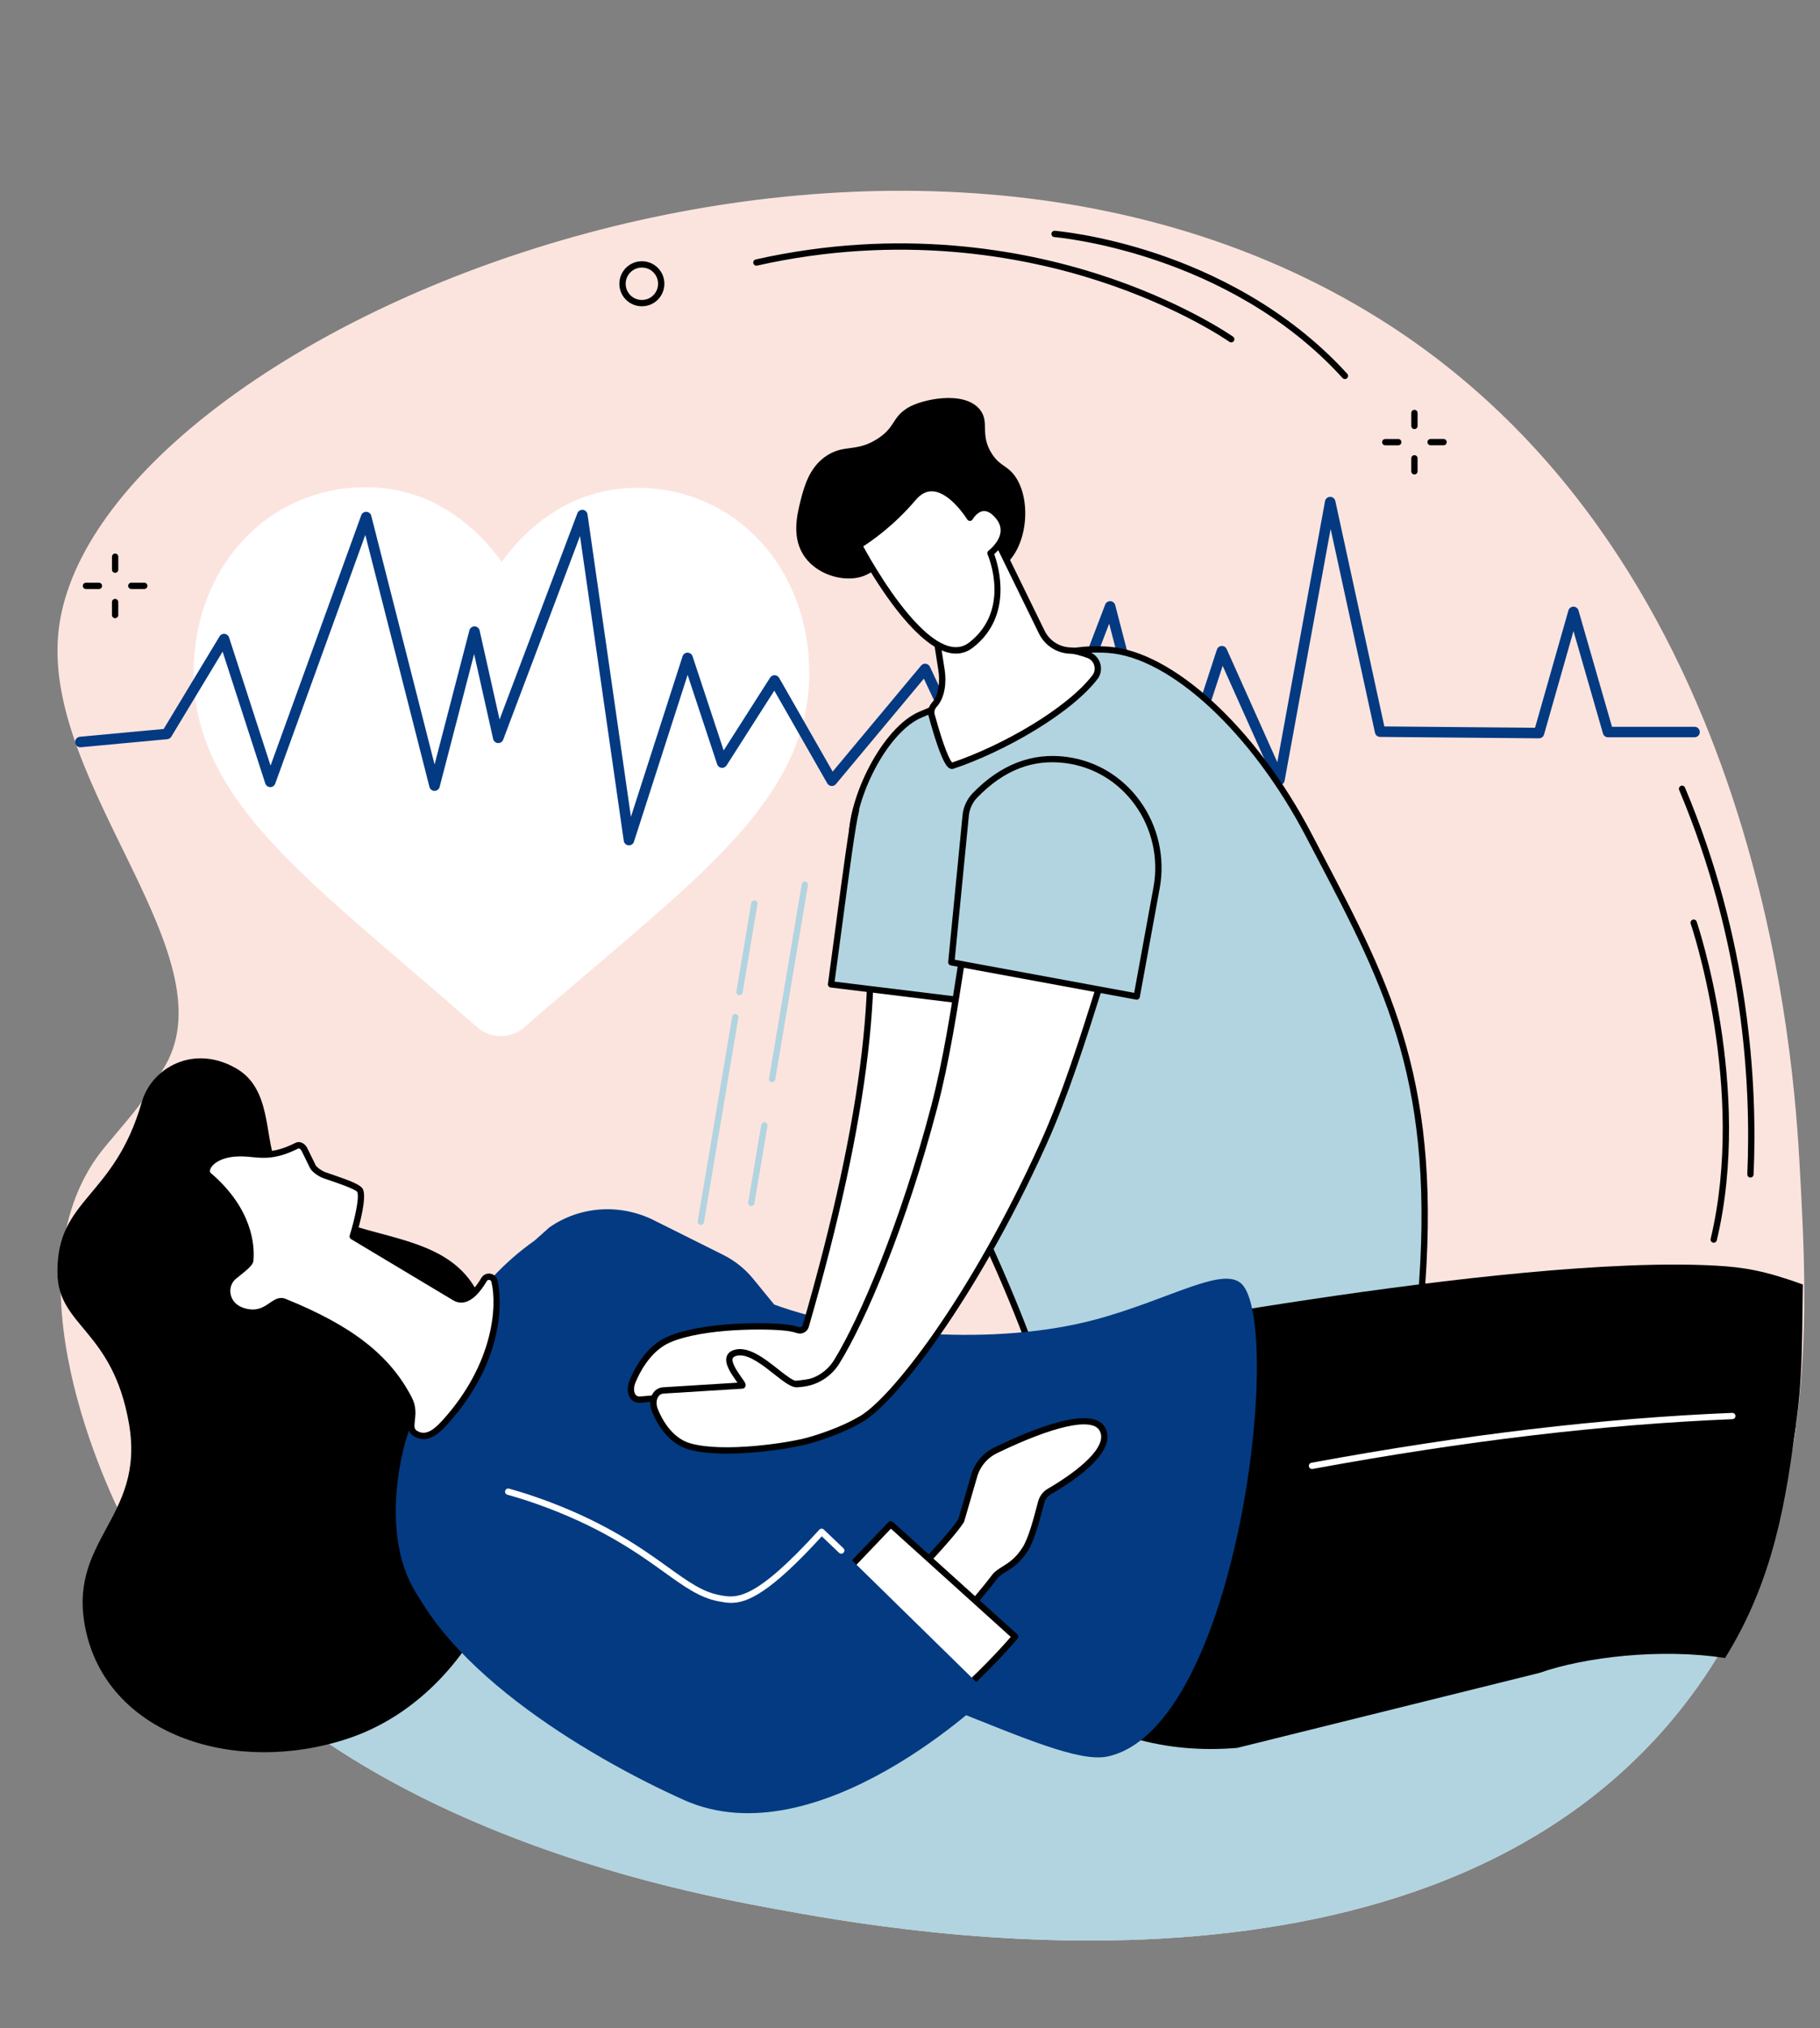<?xml version="1.0" encoding="UTF-8" standalone="no"?><svg xmlns="http://www.w3.org/2000/svg" xmlns:xlink="http://www.w3.org/1999/xlink" fill="#000000" height="2124.9" preserveAspectRatio="xMidYMid meet" version="1" viewBox="274.0 133.6 1907.9 2124.9" width="1907.9" zoomAndPan="magnify"><rect x="274.0" y="133.6" width="1907.9" height="2124.9" fill="#808080" stroke="none"/><g><g id="change1_1"><path d="M 444.281 1254.848 C 519.488 1138.555 319.379 958.023 335.148 796.816 C 364.91 492.551 1184.504 133.582 1719.543 467.305 C 2125.203 720.336 2155.109 1255.906 2160.656 1356.266 C 2169.48 1516.066 2181.953 1741.688 2034.973 1925.539 C 1768.805 2258.508 1217.066 2157.418 1086.824 2133.551 C 969.484 2112.047 558.777 2033.02 403.953 1727.406 C 391.535 1702.887 274.043 1466.137 384.605 1334.426 C 423.906 1287.605 417.477 1296.297 444.281 1254.848" fill="#fce4de"/></g><g id="change2_1"><path d="M 410.074 1739.047 C 569.309 2035.02 970.988 2112.328 1086.824 2133.551 C 1217.062 2157.418 1768.797 2258.508 2034.973 1925.539 C 2082.176 1866.5 2112.922 1803.148 2132.625 1739.047 L 410.074 1739.047" fill="#b1d4e0"/></g><g id="change3_1"><path d="M 528.461 700.023 C 561.941 663.836 607.82 643.969 657.652 644.082 C 694.906 644.16 728.996 656.027 758.984 679.336 C 774.113 691.098 787.816 705.48 799.891 722.262 C 812.027 705.535 825.793 691.211 840.977 679.516 C 871.051 656.332 905.188 644.629 942.441 644.707 C 992.277 644.82 1038.078 664.887 1071.41 701.219 C 1104.348 737.133 1122.43 786.129 1122.328 839.203 C 1122.219 893.816 1101.777 943.77 1058 996.41 C 1018.848 1043.492 962.605 1091.25 897.48 1146.555 C 875.242 1165.445 850.035 1186.852 823.859 1209.648 C 816.945 1215.695 808.082 1219.008 798.895 1218.984 C 789.711 1218.961 780.855 1215.613 773.973 1209.559 C 747.891 1186.625 722.758 1165.102 700.582 1146.098 C 635.691 1090.52 579.645 1042.523 540.676 995.258 C 497.113 942.438 476.879 892.391 476.988 837.77 C 477.098 784.707 495.379 735.789 528.461 700.023" fill="#ffffff"/></g><g id="change4_1"><path d="M 933.348 1019.23 C 933.191 1019.23 933.035 1019.219 932.879 1019.219 C 930.324 1018.992 928.254 1017.051 927.887 1014.504 L 882.02 695.223 L 801.496 908.531 C 800.637 910.801 798.402 912.262 795.953 912.074 C 793.523 911.91 791.492 910.168 790.961 907.785 L 771.02 818.789 L 734.855 958.047 C 734.227 960.469 732.031 962.172 729.523 962.172 C 729.52 962.172 729.512 962.172 729.508 962.172 C 726.992 962.16 724.801 960.457 724.18 958.023 L 656.941 694.023 L 562.516 954.578 C 561.711 956.785 559.562 958.336 557.238 958.211 C 554.883 958.16 552.812 956.633 552.09 954.391 L 507.363 816.316 L 453.57 905.391 C 452.668 906.891 451.105 907.875 449.363 908.023 L 358.805 916.449 C 355.738 916.742 353.09 914.508 352.809 911.469 C 352.527 908.441 354.754 905.754 357.785 905.477 L 445.574 897.316 L 504.172 800.285 C 505.289 798.445 507.355 797.41 509.523 797.664 C 511.668 797.914 513.469 799.391 514.133 801.434 L 557.625 935.711 L 652.68 673.426 C 653.504 671.156 655.695 669.68 658.133 669.809 C 660.547 669.922 662.605 671.609 663.203 673.957 L 729.574 934.523 L 766.078 793.953 C 766.711 791.52 768.906 789.832 771.414 789.832 C 771.441 789.832 771.473 789.832 771.508 789.832 C 774.051 789.867 776.234 791.648 776.789 794.133 L 797.691 887.402 L 879.27 671.281 C 880.16 668.938 882.535 667.484 885.027 667.75 C 887.527 668.027 889.523 669.957 889.883 672.457 L 935.406 989.316 L 989.516 821.199 C 990.246 818.93 992.355 817.375 994.742 817.375 C 994.746 817.375 994.758 817.375 994.762 817.375 C 997.141 817.375 999.25 818.902 1000 821.148 L 1032.613 919.805 L 1081.312 843.523 C 1082.355 841.895 1084.164 840.926 1086.102 840.988 C 1088.031 841.027 1089.793 842.086 1090.754 843.762 L 1146.883 941.953 L 1239.574 830.898 C 1240.773 829.445 1242.652 828.727 1244.504 828.969 C 1246.375 829.207 1247.984 830.379 1248.793 832.082 L 1280.414 899.422 L 1381.922 899.422 L 1432.586 766.949 C 1433.434 764.719 1435.59 763.305 1438.035 763.418 C 1440.434 763.547 1442.461 765.211 1443.066 767.531 L 1497.102 975.277 L 1549.66 814.148 C 1550.379 811.98 1552.332 810.477 1554.617 810.352 C 1556.887 810.238 1559.004 811.523 1559.938 813.605 L 1613 932.141 L 1663.012 658.672 C 1663.488 656.086 1665.711 654.191 1668.344 654.141 C 1670.93 654.066 1673.266 655.922 1673.82 658.48 L 1725.215 894.645 L 1883.18 896.043 L 1918.141 773.168 C 1918.809 770.797 1920.969 769.172 1923.426 769.172 L 1923.438 769.172 C 1925.898 769.172 1928.055 770.785 1928.738 773.156 L 1963.852 895.02 L 2050.375 895.02 C 2053.414 895.02 2055.887 897.48 2055.887 900.531 C 2055.887 903.574 2053.414 906.031 2050.375 906.031 L 1959.703 906.031 C 1957.242 906.031 1955.086 904.418 1954.402 902.059 L 1923.477 794.699 L 1892.625 903.105 C 1891.957 905.477 1889.789 907.105 1887.328 907.105 C 1887.316 907.105 1887.293 907.105 1887.277 907.105 L 1720.715 905.629 C 1718.141 905.602 1715.922 903.801 1715.379 901.289 L 1668.902 687.73 L 1620.645 951.602 C 1620.203 953.973 1618.273 955.789 1615.891 956.078 C 1613.48 956.383 1611.172 955.07 1610.188 952.863 L 1555.715 831.164 L 1501.742 996.578 C 1500.984 998.914 1498.742 1000.438 1496.332 1000.387 C 1493.898 1000.301 1491.793 998.637 1491.172 996.266 L 1436.738 786.969 L 1390.875 906.902 C 1390.059 909.035 1388 910.445 1385.719 910.445 L 1276.918 910.445 C 1274.789 910.445 1272.832 909.211 1271.926 907.281 L 1242.496 844.609 L 1150.262 955.109 C 1149.113 956.496 1147.332 957.227 1145.555 957.062 C 1143.754 956.898 1142.145 955.879 1141.242 954.312 L 1085.703 857.145 L 1035.664 935.508 C 1034.512 937.301 1032.445 938.281 1030.332 938.004 C 1028.223 937.742 1026.445 936.289 1025.781 934.273 L 994.832 840.66 L 938.59 1015.41 C 937.852 1017.707 935.723 1019.23 933.348 1019.23" fill="#043a82"/></g><g id="change2_2"><path d="M 1365.414 1576.762 C 1299.445 1375.637 1150.145 1163.891 1167.027 1013.93 C 1165.625 971.805 1200.48 898.098 1239.465 882.07 C 1322.043 848.109 1364.301 809.574 1435.59 814.371 C 1504.977 819.043 1591.031 903.504 1646.043 1008.73 C 1724.242 1158.297 1784.441 1259.836 1763.094 1500.145 L 1365.414 1576.762" fill="#b1d4e0"/></g><g id="change5_1"><path d="M 1423.723 817.266 C 1380.574 817.266 1347.379 833.898 1306.227 854.527 C 1287.184 864.066 1265.609 874.887 1240.727 885.113 C 1203.496 900.43 1168.941 971.75 1170.336 1013.812 C 1170.344 1013.977 1170.336 1014.133 1170.312 1014.297 C 1159.691 1108.793 1215.895 1228.516 1275.41 1355.25 C 1308.965 1426.695 1343.641 1500.535 1367.66 1572.957 L 1760.031 1497.355 C 1779.738 1270.488 1726.734 1169.547 1653.484 1030.004 C 1650.066 1023.504 1646.621 1016.926 1643.125 1010.238 C 1586.141 901.25 1500.711 822.059 1435.387 817.66 C 1431.418 817.387 1427.535 817.266 1423.723 817.266 Z M 1365.422 1580.066 C 1364.02 1580.066 1362.738 1579.168 1362.277 1577.785 C 1338.367 1504.855 1303.32 1430.234 1269.426 1358.07 C 1209.547 1230.555 1152.98 1110.121 1163.715 1013.781 C 1162.41 969.734 1198.902 895.168 1238.215 878.996 C 1262.859 868.867 1284.324 858.102 1303.266 848.609 C 1348.938 825.719 1385.023 807.641 1435.824 811.062 C 1503.332 815.602 1590.988 896.254 1648.988 1007.18 C 1652.477 1013.859 1655.93 1020.434 1659.34 1026.926 C 1733.391 1167.98 1786.887 1269.875 1766.398 1500.426 C 1766.266 1501.895 1765.184 1503.105 1763.723 1503.387 L 1366.047 1580.008 C 1365.84 1580.047 1365.621 1580.066 1365.422 1580.066" fill="inherit"/></g><g id="change5_2"><path d="M 1202.988 728.891 C 1190.766 727.055 1187.488 736.82 1170.727 739.172 C 1152.93 741.684 1130.477 734.332 1118.148 717.781 C 1103.25 697.793 1109.496 672.938 1113.438 657.262 C 1117.359 641.684 1122.957 623.977 1138.168 612.699 C 1158.02 597.996 1170.969 608.254 1194.16 593.117 C 1213.031 580.82 1208.684 571.281 1225.621 560.82 C 1239.723 552.098 1284.684 542.043 1301.246 562.754 C 1311.758 575.895 1300.793 588.82 1313.812 609.023 C 1321.633 621.145 1328.48 620.961 1336.023 629.887 C 1354.773 652.051 1352.984 700.82 1329.691 723.594 C 1298.102 754.5 1224.059 732.074 1202.988 728.891" fill="inherit"/></g><g id="change3_2"><path d="M 1249.453 761.809 L 1260.996 835.613 C 1262.867 847.555 1261.551 862.949 1253.582 871.715 C 1250.816 874.77 1249.543 878.867 1250.625 882.852 C 1255.086 899.219 1266.32 937.887 1272.441 935.84 C 1321.016 919.648 1393.492 880.691 1422.523 842.145 C 1427.68 833.898 1423.918 822.965 1414.742 819.688 C 1411.422 818.504 1407.926 817.453 1404.461 816.512 C 1401.848 815.805 1399.184 815.25 1396.48 815.195 C 1383.59 814.941 1371.789 807.504 1366.047 795.773 L 1317.297 696.047 L 1249.453 761.809" fill="#ffffff"/></g><g id="change5_3"><path d="M 1252.988 762.984 L 1264.266 835.102 C 1266.184 847.379 1265.031 864.031 1256.039 873.945 C 1253.875 876.316 1253.066 879.246 1253.82 881.973 C 1263.445 917.344 1269.699 930.105 1272.172 932.438 C 1323.754 915.082 1392.77 876.039 1419.789 840.281 C 1421.664 837.211 1422.051 833.508 1420.875 830.102 C 1419.691 826.676 1417.051 824.027 1413.637 822.805 C 1410.633 821.742 1407.262 820.688 1403.59 819.703 C 1400.684 818.914 1398.48 818.547 1396.426 818.504 C 1382.133 818.227 1369.359 810.066 1363.074 797.227 L 1316.324 701.59 Z M 1271.949 939.234 C 1271.219 939.234 1270.352 939.055 1269.434 938.566 C 1267.383 937.469 1261.16 934.133 1247.434 883.715 C 1246.102 878.836 1247.488 873.512 1251.137 869.5 C 1258.578 861.305 1259.332 846.402 1257.723 836.121 L 1246.18 762.32 C 1246.016 761.254 1246.379 760.18 1247.156 759.426 L 1314.996 693.672 C 1315.762 692.93 1316.812 692.605 1317.879 692.785 C 1318.922 692.973 1319.809 693.637 1320.273 694.594 L 1369.027 794.32 C 1374.207 804.922 1384.75 811.664 1396.559 811.895 C 1399.168 811.938 1401.871 812.383 1405.32 813.312 C 1409.156 814.355 1412.695 815.453 1415.855 816.574 C 1421.164 818.469 1425.27 822.605 1427.121 827.93 C 1428.984 833.273 1428.328 839.094 1425.324 843.895 C 1425.277 843.984 1425.223 844.062 1425.168 844.141 C 1397.293 881.141 1326.16 921.426 1273.48 938.977 C 1273.07 939.121 1272.547 939.234 1271.949 939.234" fill="inherit"/></g><g id="change3_3"><path d="M 1312.297 713.129 C 1312.297 713.129 1337.441 694.52 1320.266 674.258 C 1303.086 653.98 1290.754 676.043 1290.754 676.043 C 1290.754 676.043 1258.492 623.25 1231.285 655.398 C 1204.078 687.543 1174.559 704.793 1174.559 704.793 C 1174.559 704.793 1202.766 759.125 1234.914 791.492 C 1254.301 810.996 1275.129 822.52 1292.078 809.312 C 1338.457 773.148 1312.297 713.129 1312.297 713.129" fill="#ffffff"/></g><g id="change5_4"><path d="M 1178.941 705.977 C 1185.078 717.312 1209.906 761.621 1237.266 789.148 C 1259.07 811.102 1276.836 817 1290.043 806.699 C 1333.824 772.566 1310.285 716.801 1309.258 714.441 C 1308.656 713.027 1309.09 711.383 1310.32 710.461 C 1310.434 710.379 1321.598 701.953 1322.852 691.074 C 1323.434 686.008 1321.711 681.07 1317.742 676.383 C 1313.285 671.113 1308.953 668.652 1304.879 669.027 C 1298.242 669.656 1293.68 677.582 1293.637 677.66 C 1293.055 678.676 1291.98 679.328 1290.809 679.336 C 1290.797 679.336 1290.773 679.336 1290.75 679.336 C 1289.598 679.336 1288.539 678.746 1287.934 677.766 C 1287.75 677.488 1270.586 649.789 1252.113 648.375 C 1245.441 647.852 1239.453 650.859 1233.809 657.531 C 1211.012 684.469 1186.938 700.891 1178.941 705.977 Z M 1276.086 818.355 C 1263.367 818.355 1248.816 810.168 1232.578 793.812 C 1200.43 761.473 1172.785 708.543 1171.621 706.309 C 1170.812 704.746 1171.371 702.82 1172.887 701.93 C 1173.184 701.758 1202.277 684.562 1228.758 653.258 C 1235.781 644.965 1243.832 641.098 1252.637 641.785 C 1269.855 643.117 1284.898 661.785 1290.863 670.25 C 1293.625 667.031 1298.195 663.031 1304.219 662.449 C 1310.57 661.844 1316.832 665.082 1322.797 672.117 C 1327.996 678.254 1330.219 684.902 1329.41 691.871 C 1328.18 702.523 1320.07 710.789 1316.238 714.156 C 1320.527 725.891 1336.676 778.738 1294.113 811.914 C 1288.605 816.211 1282.586 818.355 1276.086 818.355" fill="inherit"/></g><g id="change5_5"><path d="M 422.617 1288.23 C 432.859 1252.52 476.738 1227.07 521.59 1252.898 C 558.23 1274.012 551.184 1322.262 562.891 1351.68 C 600.77 1446.828 729.922 1404.809 773.68 1485.898 C 815.363 1563.148 797.172 1545.379 814.602 1670.648 C 828.504 1770.609 761.629 1914.102 638.895 1954.969 C 522.191 1993.828 389.973 1952.871 364.559 1844.398 C 341.715 1746.891 426.668 1725.922 409.223 1625.211 C 392.02 1525.93 334.617 1523.801 334.199 1466.68 C 333.629 1388.578 393.582 1389.43 422.617 1288.23" fill="inherit"/></g><g id="change5_6"><path d="M 2156.883 1624.102 C 2075.566 1584.168 1980.918 1572.918 1858.426 1600.809 L 1526.887 1680.02 L 1292.789 1826.969 L 1370.148 1902.25 C 1422.352 1953.039 1498.555 1971.031 1571.016 1964.762 L 1887.746 1886.23 C 1934.617 1869.699 2015.055 1860.109 2082.344 1870.648 C 2133.594 1788.41 2146.281 1705.289 2156.883 1624.102" fill="inherit"/></g><g id="change5_7"><path d="M 2073.227 1459.578 C 1854.285 1447.141 1384.676 1539.879 1384.676 1539.879 L 1300.961 1796.121 C 1300.961 1796.121 1527.297 1940.73 1683.641 1864.867 C 1787.008 1814.711 1971.145 1660.422 2076.773 1658.73 C 2093.145 1658.457 2119.426 1659.238 2148.484 1668.91 C 2164.59 1602.008 2162.824 1544.34 2163.926 1479.301 C 2124.355 1464.91 2102.082 1461.219 2073.227 1459.578" fill="inherit"/></g><g id="change3_4"><path d="M 1649.348 1672.617 C 1647.781 1672.617 1646.41 1671.496 1646.102 1669.906 C 1645.777 1668.105 1646.961 1666.387 1648.758 1666.059 C 1809.609 1636.465 1953.883 1619.375 2089.809 1613.809 C 2091.621 1613.719 2093.172 1615.148 2093.25 1616.965 C 2093.328 1618.797 2091.902 1620.336 2090.078 1620.406 C 1954.461 1625.977 1810.512 1643.027 1649.953 1672.559 C 1649.762 1672.598 1649.555 1672.617 1649.348 1672.617" fill="#ffffff"/></g><g id="change4_2"><path d="M 1422.879 1515.891 C 1318.539 1544.09 1175.891 1533.219 1085.59 1500.328 L 1063.512 1473.32 C 1054.98 1462.879 1044.328 1454.379 1032.27 1448.359 L 959.395 1411.969 C 924.254 1394.422 882.141 1396.98 849.941 1419.469 C 849.699 1419.641 834.836 1432.98 834.594 1433.148 C 769.316 1479.191 729.395 1548.34 699.777 1641.25 C 699.777 1641.25 658.977 1769.352 735.301 1831.012 C 781.387 1868.238 799.828 1885.621 850.035 1896.262 C 904.75 1907.871 955.898 1851.059 1018.852 1855.871 C 1197.699 1869.512 1376.57 1986.539 1435.172 1973.77 C 1569.871 1944.43 1618.32 1536.031 1577.602 1480.969 C 1559.879 1457.012 1502.449 1494.379 1422.879 1515.891" fill="#043a82"/></g><g id="change3_5"><path d="M 1281.621 1726.551 L 1295.738 1677.949 C 1299.57 1666.828 1307.281 1658.102 1317.66 1653.078 C 1348.98 1637.922 1416.059 1608.801 1429.199 1630.211 C 1443.379 1653.309 1392.68 1685.398 1374.059 1696.16 C 1369.801 1698.621 1366.762 1702.602 1365.43 1707.531 C 1362.109 1719.801 1356.25 1744.25 1349.109 1755.93 C 1336.98 1775.75 1322.93 1777.172 1316.66 1785.539 C 1295.84 1813.398 1255.711 1855.398 1255.711 1855.398 L 1190.852 1825.75 C 1190.852 1825.75 1267.879 1748.781 1281.621 1726.551" fill="#ffffff"/></g><g id="change5_8"><path d="M 1281.629 1726.551 L 1281.648 1726.551 Z M 1196.539 1824.711 L 1254.93 1851.41 C 1262.629 1843.262 1295.91 1807.781 1314.012 1783.57 C 1316.738 1779.922 1320.461 1777.59 1324.77 1774.891 C 1331.5 1770.68 1339.129 1765.898 1346.289 1754.199 C 1352.27 1744.422 1357.43 1724.859 1360.84 1711.91 C 1361.352 1710 1361.809 1708.23 1362.238 1706.66 C 1363.789 1700.93 1367.398 1696.191 1372.398 1693.301 C 1384.121 1686.52 1422.77 1662.879 1427.828 1642.891 C 1428.871 1638.801 1428.391 1635.219 1426.379 1631.941 C 1418.141 1618.531 1378.039 1627.539 1319.102 1656.051 C 1309.559 1660.672 1302.379 1668.82 1298.859 1679.031 L 1284.801 1727.469 C 1284.719 1727.762 1284.602 1728.039 1284.441 1728.289 C 1272.141 1748.18 1211.719 1809.441 1196.539 1824.711 Z M 1255.711 1858.699 C 1255.238 1858.699 1254.77 1858.609 1254.328 1858.398 L 1189.469 1828.75 C 1188.48 1828.301 1187.781 1827.398 1187.59 1826.328 C 1187.398 1825.262 1187.738 1824.172 1188.512 1823.41 C 1189.27 1822.641 1264.559 1747.328 1278.578 1725.191 L 1292.559 1677.031 C 1296.699 1664.988 1305.09 1655.48 1316.219 1650.102 C 1361.621 1628.141 1418.559 1606.57 1432.02 1628.48 C 1434.969 1633.289 1435.719 1638.691 1434.238 1644.512 C 1428.898 1665.609 1395.27 1687.719 1375.711 1699.02 C 1372.18 1701.059 1369.73 1704.301 1368.621 1708.391 C 1368.199 1709.949 1367.738 1711.699 1367.238 1713.602 C 1363.719 1726.922 1358.422 1747.039 1351.93 1757.648 C 1343.961 1770.68 1335.27 1776.121 1328.281 1780.5 C 1324.379 1782.941 1321.301 1784.871 1319.309 1787.531 C 1298.609 1815.219 1258.5 1857.262 1258.102 1857.68 C 1257.461 1858.352 1256.59 1858.699 1255.711 1858.699" fill="inherit"/></g><g id="change3_6"><path d="M 1082.801 1861.391 L 1207.738 1730.52 L 1338.191 1848.219 C 1338.191 1848.219 1265.43 1935.211 1183.262 1977.18 L 1082.801 1861.391" fill="#ffffff"/></g><g id="change5_9"><path d="M 1087.27 1861.5 L 1184.051 1973.051 C 1256.172 1935.391 1321.281 1862.68 1333.578 1848.52 L 1207.922 1735.129 Z M 1183.262 1980.488 C 1182.328 1980.488 1181.41 1980.09 1180.762 1979.352 L 1080.301 1863.559 C 1079.18 1862.27 1079.23 1860.34 1080.398 1859.109 L 1205.352 1728.238 C 1206.59 1726.941 1208.641 1726.871 1209.961 1728.07 L 1340.398 1845.77 C 1341.719 1846.961 1341.859 1848.98 1340.719 1850.34 C 1339.988 1851.219 1266.59 1938.34 1184.77 1980.129 C 1184.289 1980.371 1183.77 1980.488 1183.262 1980.488" fill="inherit"/></g><g id="change4_3"><path d="M 1130.719 1732.57 C 1060.359 1810.18 1047.781 1808.551 1027.59 1807.93 C 984.488 1806.609 957.719 1751.57 849.73 1710.512 C 794.277 1689.422 753.027 1684.199 726.016 1684.102 C 706.609 1684.031 688.977 1744.199 694.145 1762.898 C 725.344 1875.82 888.066 1973.102 990.676 2019.23 C 1131.922 2082.73 1311.09 1909.199 1311.09 1909.199 L 1130.719 1732.57" fill="#043a82"/></g><g id="change3_7"><path d="M 1040.512 1812.859 C 1035.852 1812.859 1031.711 1812.078 1027.602 1811.301 L 1026.98 1811.18 C 1007.629 1807.539 991.152 1795.711 970.297 1780.73 C 944.289 1762.039 908.668 1736.461 848.555 1713.602 C 834.031 1708.078 819.676 1703.352 805.887 1699.559 C 804.125 1699.07 803.094 1697.25 803.574 1695.488 C 804.062 1693.73 805.875 1692.691 807.645 1693.18 C 821.633 1697.031 836.188 1701.82 850.902 1707.422 C 911.824 1730.578 947.852 1756.461 974.156 1775.359 C 995.137 1790.43 1010.289 1801.309 1028.199 1804.68 L 1028.82 1804.801 C 1045.578 1807.969 1064.559 1811.539 1132.859 1736.191 C 1133.461 1735.531 1134.301 1735.141 1135.191 1735.109 C 1136.078 1735.078 1136.949 1735.398 1137.59 1736.02 L 1158.148 1755.621 C 1159.469 1756.879 1159.52 1758.98 1158.262 1760.301 C 1157 1761.621 1154.91 1761.672 1153.59 1760.41 L 1135.48 1743.141 C 1081.352 1802.422 1057.52 1812.859 1040.512 1812.859" fill="#ffffff"/></g><g id="change3_8"><path d="M 517.645 1472.211 C 520.59 1469.191 536.195 1458.461 536.344 1454.262 C 536.469 1450.672 543.02 1407.82 492.566 1364.809 C 486.629 1359.75 494.805 1344.039 520.23 1342.02 C 542.422 1340.27 553.184 1349.898 585.324 1333.828 C 588.402 1332.289 592.027 1335.16 593.375 1338.328 L 601.77 1355.469 C 603.281 1359.031 610.234 1363.449 613.879 1364.738 C 625.141 1368.711 649.332 1376.199 651.512 1381 C 655.758 1390.371 643.742 1428.949 643.742 1428.949 L 750.777 1493.039 C 763.098 1500.32 774.73 1485.52 781.445 1474.059 C 784.098 1469.539 791 1470.488 792.289 1475.559 C 796.805 1493.34 800.719 1557.148 740.227 1623.941 C 731.477 1633.602 720.84 1642.672 709.152 1635.211 C 699.574 1629.102 711.457 1616.102 702.863 1599.41 C 681.16 1557.27 642.852 1525.98 572.145 1497.398 C 561.078 1492.93 554.945 1512.32 533.172 1508.238 C 510.465 1503.988 507.574 1482.52 517.645 1472.211" fill="#ffffff"/></g><g id="change5_10"><path d="M 533.074 1453.879 Z M 517.648 1472.211 L 517.668 1472.211 Z M 568.816 1493.41 C 570.27 1493.41 571.785 1493.691 573.383 1494.34 C 643.387 1522.629 682.988 1553.602 705.805 1597.898 C 710.586 1607.18 709.617 1615.602 708.914 1621.75 C 708.172 1628.23 708.156 1630.648 710.93 1632.422 C 718.645 1637.34 726.43 1634.25 737.777 1621.719 C 792.273 1561.551 795.164 1500.34 789.082 1476.379 C 788.695 1474.859 787.344 1474.551 786.938 1474.488 C 786.516 1474.441 785.109 1474.352 784.301 1475.73 C 776.898 1488.359 769.262 1495.77 761.602 1497.75 C 757.285 1498.871 753.074 1498.238 749.094 1495.891 L 642.043 1431.789 C 640.734 1431.012 640.133 1429.43 640.582 1427.969 C 645.418 1412.441 651.07 1388.031 648.496 1382.371 C 646.449 1379.328 627.094 1372.75 618.828 1369.941 C 616.59 1369.172 614.531 1368.469 612.781 1367.852 C 608.84 1366.469 600.773 1361.57 598.727 1356.77 L 590.402 1339.781 C 589.801 1338.371 588.672 1337.191 587.648 1336.82 C 587.133 1336.629 586.898 1336.738 586.801 1336.789 C 563.785 1348.301 550.805 1347.059 538.246 1345.859 C 532.762 1345.34 527.09 1344.801 520.492 1345.32 C 505.137 1346.539 496.16 1353.199 494.324 1358.871 C 494.086 1359.602 493.652 1361.391 494.711 1362.289 C 539.008 1400.051 540.934 1438.75 539.703 1453.641 C 539.676 1453.969 539.656 1454.219 539.648 1454.371 C 539.512 1458.238 534.941 1462.5 524.75 1470.59 C 522.676 1472.238 520.719 1473.789 520.016 1474.52 C 515.832 1478.801 514.355 1485.43 516.246 1491.422 C 517.535 1495.5 521.527 1502.691 533.777 1504.988 C 544.559 1507 550.988 1502.578 556.668 1498.672 C 560.445 1496.078 564.32 1493.41 568.816 1493.41 Z M 717.949 1641.27 C 714.57 1641.27 711.02 1640.32 707.375 1637.988 C 700.867 1633.84 701.617 1627.309 702.344 1621 C 703.02 1615.102 703.781 1608.422 699.922 1600.93 C 677.898 1558.16 639.312 1528.109 570.902 1500.469 C 567.801 1499.211 565.168 1500.859 560.418 1504.121 C 554.348 1508.301 546.043 1514.02 532.559 1511.488 C 521.137 1509.352 512.891 1502.762 509.938 1493.41 C 507.32 1485.129 509.418 1475.898 515.281 1469.898 C 516.277 1468.879 518.199 1467.352 520.637 1465.41 C 524.102 1462.66 532.16 1456.262 533.047 1453.961 C 533.059 1453.738 533.082 1453.449 533.109 1453.09 C 534.258 1439.219 532.387 1403.102 490.422 1367.328 C 487.578 1364.91 486.688 1360.98 488.031 1356.828 C 490.422 1349.461 500.219 1340.289 519.973 1338.73 C 527.137 1338.16 533.105 1338.73 538.875 1339.281 C 551.035 1340.441 562.523 1341.531 583.844 1330.871 C 585.734 1329.93 587.84 1329.84 589.93 1330.609 C 592.676 1331.621 595.16 1334.078 596.418 1337.031 L 604.738 1354.02 C 605.77 1356.43 611.535 1360.398 614.977 1361.621 C 616.711 1362.23 618.746 1362.922 620.961 1363.672 C 642.488 1371 652.441 1375.039 654.523 1379.629 C 658.641 1388.719 650.707 1417.281 647.66 1427.441 L 752.477 1490.199 C 754.902 1491.641 757.352 1492.012 759.941 1491.352 C 765.676 1489.859 772.297 1483.129 778.594 1472.391 C 780.488 1469.16 784.117 1467.422 787.863 1467.941 C 791.641 1468.48 794.562 1471.09 795.492 1474.75 C 796.246 1477.719 813.148 1548.352 742.676 1626.16 C 738.156 1631.148 728.988 1641.27 717.949 1641.27" fill="inherit"/></g><g id="change3_9"><path d="M 1300.191 1022.602 L 1175.27 1033.012 C 1205.34 1157.941 1171.5 1340.25 1118.648 1522.801 C 1117.66 1526.23 1114.039 1528.191 1110.641 1527.102 C 1107.309 1526.039 1103.68 1525.211 1099.691 1524.672 C 1078.648 1521.809 1010.461 1521.578 974.914 1537.059 C 955.027 1545.719 942.77 1566.949 937.102 1580.762 C 933.137 1590.43 936.098 1600.699 945.359 1599.898 C 957.184 1598.879 989.828 1596.109 1027.641 1592.91 C 1031.629 1592.578 1002.191 1623.898 1017.461 1628.051 C 1038.73 1633.82 1072.641 1586.961 1085.051 1585.922 C 1121.078 1582.879 1136.059 1579.449 1142.27 1577.25 C 1142.27 1577.25 1142.91 1577.238 1143.07 1576.949 C 1144.898 1575.801 1146.602 1573.488 1146.289 1571.109 C 1245.879 1390.82 1295.852 1206.691 1300.191 1022.602" fill="#ffffff"/></g><g id="change5_11"><path d="M 1027.691 1589.602 C 1029 1589.602 1030.172 1590.262 1030.82 1591.359 C 1032.23 1593.77 1030.828 1595.828 1026.691 1601.961 C 1022.871 1607.602 1014.93 1619.328 1016.512 1623.578 C 1016.609 1623.84 1016.828 1624.449 1018.328 1624.859 C 1029.559 1627.922 1046.738 1612.289 1060.539 1599.738 C 1071.871 1589.441 1079.102 1583.102 1084.77 1582.621 C 1121.84 1579.488 1136.012 1575.961 1141.16 1574.129 L 1141.539 1574 C 1142.449 1573.328 1143.102 1572.262 1143.012 1571.551 L 1142.859 1570.469 L 1143.391 1569.512 C 1240.199 1394.262 1291.801 1211.48 1296.789 1026.199 L 1179.359 1035.988 C 1204.211 1144.578 1185.371 1304.211 1121.828 1523.719 C 1121.102 1526.25 1119.41 1528.328 1117.09 1529.57 C 1114.77 1530.809 1112.129 1531.051 1109.641 1530.262 C 1106.391 1529.219 1102.891 1528.441 1099.25 1527.949 C 1079.27 1525.238 1011.211 1524.859 976.23 1540.09 C 955.504 1549.121 944.102 1572.422 940.16 1582.02 C 938.18 1586.852 938.199 1591.941 940.215 1594.68 C 941.305 1596.172 942.898 1596.801 945.07 1596.609 C 956.898 1595.578 989.547 1592.82 1027.359 1589.621 C 1027.469 1589.609 1027.578 1589.602 1027.691 1589.602 Z M 1021.32 1631.859 C 1019.719 1631.859 1018.141 1631.66 1016.602 1631.238 C 1012.641 1630.172 1011 1627.73 1010.309 1625.879 C 1007.762 1619.012 1014.012 1608.891 1021.211 1598.25 C 1021.551 1597.75 1021.91 1597.219 1022.27 1596.691 C 986.887 1599.68 956.875 1602.23 945.645 1603.199 C 941.184 1603.578 937.348 1601.949 934.883 1598.602 C 931.449 1593.922 931.125 1586.609 934.043 1579.512 C 938.289 1569.16 950.641 1544.02 973.594 1534.031 C 1010.27 1518.059 1078.98 1518.52 1100.141 1521.398 C 1104.16 1521.941 1108.031 1522.801 1111.648 1523.949 C 1112.422 1524.199 1113.25 1524.121 1113.969 1523.738 C 1114.711 1523.34 1115.238 1522.68 1115.48 1521.879 C 1179.43 1300.949 1197.941 1141.301 1172.051 1033.789 L 1171.148 1030.039 L 1303.59 1019 L 1303.5 1022.68 C 1299.078 1210.012 1247.309 1394.781 1149.629 1571.898 C 1149.551 1575.109 1147.488 1577.922 1145.191 1579.512 C 1144.602 1580.039 1143.828 1580.379 1142.969 1580.5 C 1136.102 1582.859 1120.539 1586.238 1085.328 1589.211 C 1081.602 1589.531 1072.781 1597.551 1064.988 1604.629 C 1050.859 1617.48 1035.051 1631.852 1021.32 1631.859" fill="inherit"/></g><g id="change2_3"><path d="M 1167.891 992.238 L 1145.191 1164.879 L 1324.48 1186.852 L 1344.148 999.469 L 1167.891 992.238" fill="#b1d4e0"/></g><g id="change3_10"><path d="M 1310.602 991.371 C 1286.93 1076.352 1278.469 1197.629 1253.352 1293.27 C 1220.629 1417.84 1177.449 1517.852 1151.121 1560.262 C 1143.461 1572.602 1130.801 1580.988 1116.422 1582.98 C 1113.988 1583.32 1111.602 1583.578 1109.41 1583.719 C 1096.969 1584.5 1064.91 1542.602 1043.27 1551.512 C 1027.719 1557.91 1055.961 1584.922 1051.969 1585.172 C 1014.078 1587.531 981.359 1589.559 969.512 1590.281 C 960.23 1590.84 956.801 1601.559 960.367 1610.641 C 965.465 1623.629 976.863 1643.07 996.484 1648.809 C 1031.559 1659.059 1100.172 1648.801 1121.461 1642.852 C 1154.469 1633.609 1174.109 1621.781 1174.109 1621.781 C 1209.301 1604.238 1295.82 1490.781 1367.859 1331.441 C 1407.82 1243.059 1434.648 1129.359 1469.359 1040.539 C 1477.059 1020.84 1463.172 999.398 1442.051 998.289 L 1310.602 991.371" fill="#ffffff"/></g><g id="change5_12"><path d="M 1049.781 1553.578 C 1047.941 1553.578 1046.18 1553.891 1044.531 1554.57 C 1042.68 1555.328 1042.219 1556.281 1042.031 1556.922 C 1040.672 1561.602 1047.57 1571.359 1051.27 1576.602 C 1054.949 1581.801 1056.469 1583.961 1055.301 1586.398 C 1054.719 1587.609 1053.551 1588.379 1052.172 1588.469 C 1014.281 1590.828 981.562 1592.859 969.707 1593.578 C 967.238 1593.73 965.316 1594.859 963.992 1596.93 C 961.941 1600.141 961.723 1605.051 963.445 1609.43 C 966.945 1618.352 977.266 1639.738 997.414 1645.629 C 1031.871 1655.711 1100.352 1645.309 1120.559 1639.66 C 1152.781 1630.648 1172.211 1619.059 1172.398 1618.949 L 1172.641 1618.82 C 1206.012 1602.191 1291.371 1492.59 1364.852 1330.078 C 1387.672 1279.609 1406.352 1220.32 1424.43 1162.988 C 1438.309 1118.949 1451.422 1077.352 1466.281 1039.34 C 1469.551 1030.961 1468.629 1021.828 1463.75 1014.27 C 1458.859 1006.691 1450.891 1002.07 1441.871 1001.59 L 1313.09 994.809 C 1301.629 1036.809 1293.871 1086.781 1285.672 1139.621 C 1277.512 1192.102 1269.09 1246.359 1256.539 1294.109 C 1224.281 1416.961 1181.762 1517.18 1153.93 1562.012 C 1145.68 1575.301 1132.172 1584.129 1116.871 1586.262 C 1114.18 1586.629 1111.738 1586.891 1109.621 1587.02 C 1103.5 1587.391 1095.629 1581.191 1085.66 1573.32 C 1074.34 1564.379 1060.648 1553.578 1049.781 1553.578 Z M 1036.078 1656.5 C 1021.02 1656.5 1006.73 1655.25 995.559 1651.98 C 972.598 1645.27 961.145 1621.68 957.285 1611.852 C 954.781 1605.461 955.215 1598.379 958.418 1593.371 C 960.875 1589.52 964.742 1587.25 969.312 1586.98 C 980.672 1586.289 1011.211 1584.398 1047.09 1582.16 C 1046.68 1581.57 1046.262 1580.98 1045.871 1580.422 C 1040.621 1572.988 1033.43 1562.809 1035.68 1555.078 C 1036.281 1553 1037.871 1550.16 1042.012 1548.449 C 1057.02 1542.27 1075.172 1556.609 1089.762 1568.121 C 1097.191 1573.988 1105.719 1580.602 1109.199 1580.422 C 1111.16 1580.301 1113.43 1580.059 1115.961 1579.711 C 1129.309 1577.852 1141.102 1570.129 1148.309 1558.52 C 1174.98 1515.551 1218.23 1413.961 1250.148 1292.43 C 1262.602 1245.012 1271 1190.922 1279.129 1138.609 C 1287.531 1084.488 1295.469 1033.371 1307.422 990.48 L 1308.129 987.93 L 1442.219 994.988 C 1453.379 995.57 1463.262 1001.301 1469.309 1010.691 C 1475.352 1020.051 1476.488 1031.371 1472.441 1041.738 C 1457.66 1079.551 1444.578 1121.051 1430.738 1164.98 C 1412.609 1222.5 1393.859 1281.969 1370.879 1332.809 C 1296.852 1496.539 1210.039 1607.422 1175.699 1624.68 C 1173.859 1625.77 1154.461 1637.051 1122.352 1646.031 C 1107.539 1650.172 1069.879 1656.5 1036.078 1656.5" fill="inherit"/></g><g id="change2_4"><path d="M 1286.34 987.828 L 1271.281 1141.738 L 1465.602 1177.602 L 1486.488 1063.422 C 1498.078 1000.059 1455.309 938.16 1391.449 929.809 C 1357.23 925.34 1325.371 936.762 1296.23 966.68 C 1290.641 972.422 1287.121 979.859 1286.34 987.828" fill="#b1d4e0"/></g><g id="change5_13"><path d="M 1286.34 987.828 L 1286.371 987.828 Z M 1274.859 1139.039 L 1462.949 1173.75 L 1483.238 1062.82 C 1488.75 1032.68 1481.559 1001.191 1463.52 976.441 C 1445.922 952.301 1420.172 936.898 1391.02 933.09 C 1356.719 928.602 1326.48 940.352 1298.602 968.988 C 1293.52 974.211 1290.328 981.012 1289.641 988.16 Z M 1465.602 1180.91 C 1465.398 1180.91 1465.199 1180.891 1465 1180.852 L 1270.672 1145 C 1268.988 1144.68 1267.82 1143.129 1267.98 1141.422 L 1283.051 987.512 C 1283.898 978.879 1287.738 970.66 1293.859 964.371 C 1322.891 934.559 1355.859 921.82 1391.871 926.531 C 1422.84 930.578 1450.18 946.922 1468.871 972.551 C 1487.969 998.75 1495.578 1032.09 1489.738 1064.012 L 1468.859 1178.199 C 1468.699 1179.059 1468.199 1179.828 1467.48 1180.32 C 1466.922 1180.711 1466.27 1180.91 1465.602 1180.91" fill="inherit"/></g><g id="change5_14"><path d="M 1274.148 1183.988 C 1274.012 1183.988 1273.879 1183.98 1273.738 1183.969 L 1144.789 1168.16 C 1143.91 1168.051 1143.121 1167.602 1142.578 1166.891 C 1142.031 1166.191 1141.801 1165.301 1141.922 1164.422 C 1144.629 1144.77 1147.488 1123.238 1150.25 1102.422 C 1157.512 1047.699 1164.359 996.012 1168.172 981.43 C 1168.629 979.66 1170.43 978.602 1172.199 979.059 C 1173.969 979.52 1175.031 981.328 1174.559 983.102 C 1170.859 997.281 1164.039 1048.781 1156.809 1103.289 C 1154.199 1122.949 1151.512 1143.238 1148.93 1162 L 1274.551 1177.398 C 1276.359 1177.621 1277.648 1179.27 1277.43 1181.09 C 1277.219 1182.762 1275.789 1183.988 1274.148 1183.988" fill="inherit"/></g><g id="change5_15"><path d="M 1564.707 492.316 C 1564.039 492.316 1563.375 492.121 1562.785 491.715 C 1562.277 491.352 1510.566 455.125 1424.023 427.348 C 1344.223 401.727 1217.609 378.234 1067.641 411.863 C 1065.859 412.254 1064.09 411.145 1063.691 409.355 C 1063.289 407.578 1064.41 405.801 1066.199 405.41 C 1217.742 371.434 1345.672 395.199 1426.297 421.133 C 1513.727 449.234 1566.09 485.945 1566.613 486.309 C 1568.102 487.367 1568.453 489.43 1567.398 490.918 C 1566.758 491.832 1565.727 492.316 1564.707 492.316" fill="inherit"/></g><g id="change5_16"><path d="M 1683.836 530.707 C 1682.949 530.707 1682.051 530.34 1681.398 529.625 C 1561.148 397.496 1381.062 382.129 1379.266 381.984 C 1377.441 381.844 1376.086 380.25 1376.215 378.426 C 1376.359 376.602 1377.949 375.246 1379.773 375.391 C 1380.23 375.43 1426.309 379.156 1486.766 399.402 C 1542.559 418.082 1622.477 455.062 1686.285 525.164 C 1687.523 526.52 1687.418 528.605 1686.078 529.844 C 1685.438 530.418 1684.645 530.707 1683.836 530.707" fill="inherit"/></g><g id="change5_17"><path d="M 2108.996 1367.25 C 2108.941 1367.25 2108.891 1367.25 2108.84 1367.25 C 2107.02 1367.172 2105.594 1365.621 2105.684 1363.801 C 2109.902 1267.621 2100.945 1119.707 2034.266 961.262 C 2033.566 959.574 2034.344 957.641 2036.031 956.926 C 2037.734 956.227 2039.656 957.016 2040.371 958.691 C 2107.516 1118.277 2116.539 1267.23 2112.293 1364.09 C 2112.215 1365.859 2110.746 1367.25 2108.996 1367.25" fill="inherit"/></g><g id="change5_18"><path d="M 2070.512 1435.512 C 2070.254 1435.512 2069.996 1435.48 2069.734 1435.422 C 2067.961 1435 2066.871 1433.211 2067.289 1431.441 C 2104.82 1274.051 2046.949 1103.027 2046.352 1101.316 C 2045.77 1099.594 2046.688 1097.715 2048.41 1097.105 C 2050.121 1096.512 2052.012 1097.445 2052.621 1099.168 C 2053.203 1100.891 2111.699 1273.73 2073.727 1432.973 C 2073.363 1434.492 2072.004 1435.512 2070.512 1435.512" fill="inherit"/></g><g id="change5_19"><path d="M 1773.711 600.105 C 1771.887 600.105 1770.402 598.621 1770.402 596.797 C 1770.402 594.973 1771.887 593.5 1773.711 593.488 L 1787.293 593.488 C 1789.117 593.488 1790.602 594.961 1790.602 596.797 C 1790.602 598.621 1789.129 600.094 1787.293 600.094 L 1773.711 600.105" fill="inherit"/></g><g id="change5_20"><path d="M 1726.188 600.125 C 1724.375 600.125 1722.875 598.648 1722.875 596.812 C 1722.875 594.988 1724.363 593.516 1726.188 593.516 L 1739.766 593.504 C 1741.59 593.504 1743.078 594.977 1743.078 596.812 C 1743.078 598.637 1741.602 600.113 1739.766 600.125 L 1726.188 600.125" fill="inherit"/></g><g id="change5_21"><path d="M 1756.746 583.133 C 1754.918 583.133 1753.441 581.656 1753.441 579.828 L 1753.453 566.246 C 1753.453 564.426 1754.93 562.941 1756.758 562.941 C 1758.578 562.941 1760.062 564.426 1760.062 566.246 L 1760.062 579.828 C 1760.062 581.656 1758.578 583.133 1756.746 583.133" fill="inherit"/></g><g id="change5_22"><path d="M 1756.727 630.664 C 1754.898 630.664 1753.426 629.18 1753.426 627.359 L 1753.426 613.773 C 1753.426 611.957 1754.91 610.473 1756.738 610.473 C 1758.559 610.473 1760.043 611.957 1760.043 613.773 L 1760.043 627.359 C 1760.043 629.18 1758.559 630.664 1756.727 630.664" fill="inherit"/></g><g id="change5_23"><path d="M 411.656 750.68 C 409.828 750.68 408.348 749.203 408.348 747.383 C 408.348 745.555 409.828 744.078 411.652 744.066 L 425.234 744.066 C 427.062 744.066 428.543 745.543 428.543 747.375 C 428.543 749.195 427.062 750.68 425.238 750.68 L 411.656 750.68" fill="inherit"/></g><g id="change5_24"><path d="M 364.129 750.707 C 362.301 750.707 360.82 749.223 360.82 747.402 C 360.82 745.57 362.297 744.094 364.125 744.094 L 377.703 744.082 C 379.527 744.082 381.012 745.559 381.012 747.391 C 381.012 749.211 379.535 750.695 377.707 750.695 L 364.129 750.707" fill="inherit"/></g><g id="change5_25"><path d="M 394.688 733.707 C 394.688 733.707 394.688 733.707 394.684 733.707 C 392.859 733.707 391.379 732.23 391.379 730.41 L 391.387 716.828 C 391.387 715 392.867 713.52 394.695 713.52 C 396.52 713.52 398 715 398 716.828 L 397.996 730.41 C 397.996 732.238 396.512 733.707 394.688 733.707" fill="inherit"/></g><g id="change5_26"><path d="M 394.668 781.246 C 394.668 781.246 394.668 781.246 394.664 781.246 C 392.84 781.246 391.359 779.762 391.359 777.938 L 391.367 764.359 C 391.367 762.535 392.848 761.051 394.676 761.051 C 396.5 761.051 397.98 762.535 397.98 764.359 L 397.977 777.938 C 397.977 779.762 396.496 781.246 394.668 781.246" fill="inherit"/></g><g id="change5_27"><path d="M 946.895 413.902 C 946.895 413.902 946.891 413.902 946.891 413.902 C 942.352 413.902 938.086 415.676 934.875 418.887 C 931.668 422.094 929.898 426.355 929.898 430.902 C 929.895 435.434 931.66 439.695 934.863 442.906 C 941.484 449.52 952.258 449.52 958.883 442.895 C 965.508 436.27 965.512 425.496 958.895 418.871 C 955.688 415.676 951.426 413.902 946.895 413.902 Z M 946.859 454.473 C 940.824 454.473 934.785 452.176 930.188 447.578 C 925.73 443.125 923.277 437.207 923.281 430.902 C 923.285 424.598 925.742 418.668 930.199 414.211 C 934.656 409.758 940.582 407.293 946.887 407.293 C 946.891 407.293 946.895 407.293 946.895 407.293 C 953.195 407.293 959.117 409.742 963.57 414.199 C 972.77 423.391 972.762 438.363 963.559 447.566 C 958.957 452.176 952.906 454.473 946.859 454.473" fill="inherit"/></g><g id="change2_5"><path d="M 1061.602 1397.109 C 1061.422 1397.109 1061.238 1397.09 1061.051 1397.059 C 1059.25 1396.762 1058.031 1395.051 1058.34 1393.25 L 1071.98 1312.191 C 1072.289 1310.379 1074.012 1309.172 1075.801 1309.469 C 1077.602 1309.781 1078.809 1311.48 1078.512 1313.281 L 1064.859 1394.352 C 1064.59 1395.961 1063.191 1397.109 1061.602 1397.109" fill="#b1d4e0"/></g><g id="change2_6"><path d="M 1083.441 1267.43 C 1083.25 1267.43 1083.07 1267.422 1082.879 1267.379 C 1081.078 1267.078 1079.871 1265.379 1080.172 1263.57 L 1114.469 1059.828 C 1114.781 1058.031 1116.48 1056.82 1118.281 1057.121 C 1120.078 1057.422 1121.301 1059.129 1120.988 1060.93 L 1086.691 1264.672 C 1086.422 1266.289 1085.02 1267.43 1083.441 1267.43" fill="#b1d4e0"/></g><g id="change2_7"><path d="M 1008.691 1416.949 C 1008.512 1416.949 1008.32 1416.93 1008.141 1416.898 C 1006.328 1416.602 1005.121 1414.891 1005.422 1413.09 L 1041.539 1198.578 C 1041.84 1196.781 1043.57 1195.559 1045.352 1195.871 C 1047.148 1196.172 1048.359 1197.879 1048.059 1199.68 L 1011.949 1414.191 C 1011.672 1415.809 1010.27 1416.949 1008.691 1416.949" fill="#b1d4e0"/></g><g id="change2_8"><path d="M 1049.219 1176.23 C 1049.031 1176.23 1048.852 1176.211 1048.66 1176.18 C 1046.859 1175.879 1045.648 1174.172 1045.949 1172.371 L 1061.551 1079.68 C 1061.859 1077.871 1063.57 1076.66 1065.371 1076.961 C 1067.172 1077.27 1068.379 1078.969 1068.078 1080.77 L 1052.469 1173.469 C 1052.199 1175.078 1050.801 1176.23 1049.219 1176.23" fill="#b1d4e0"/></g></g></svg>